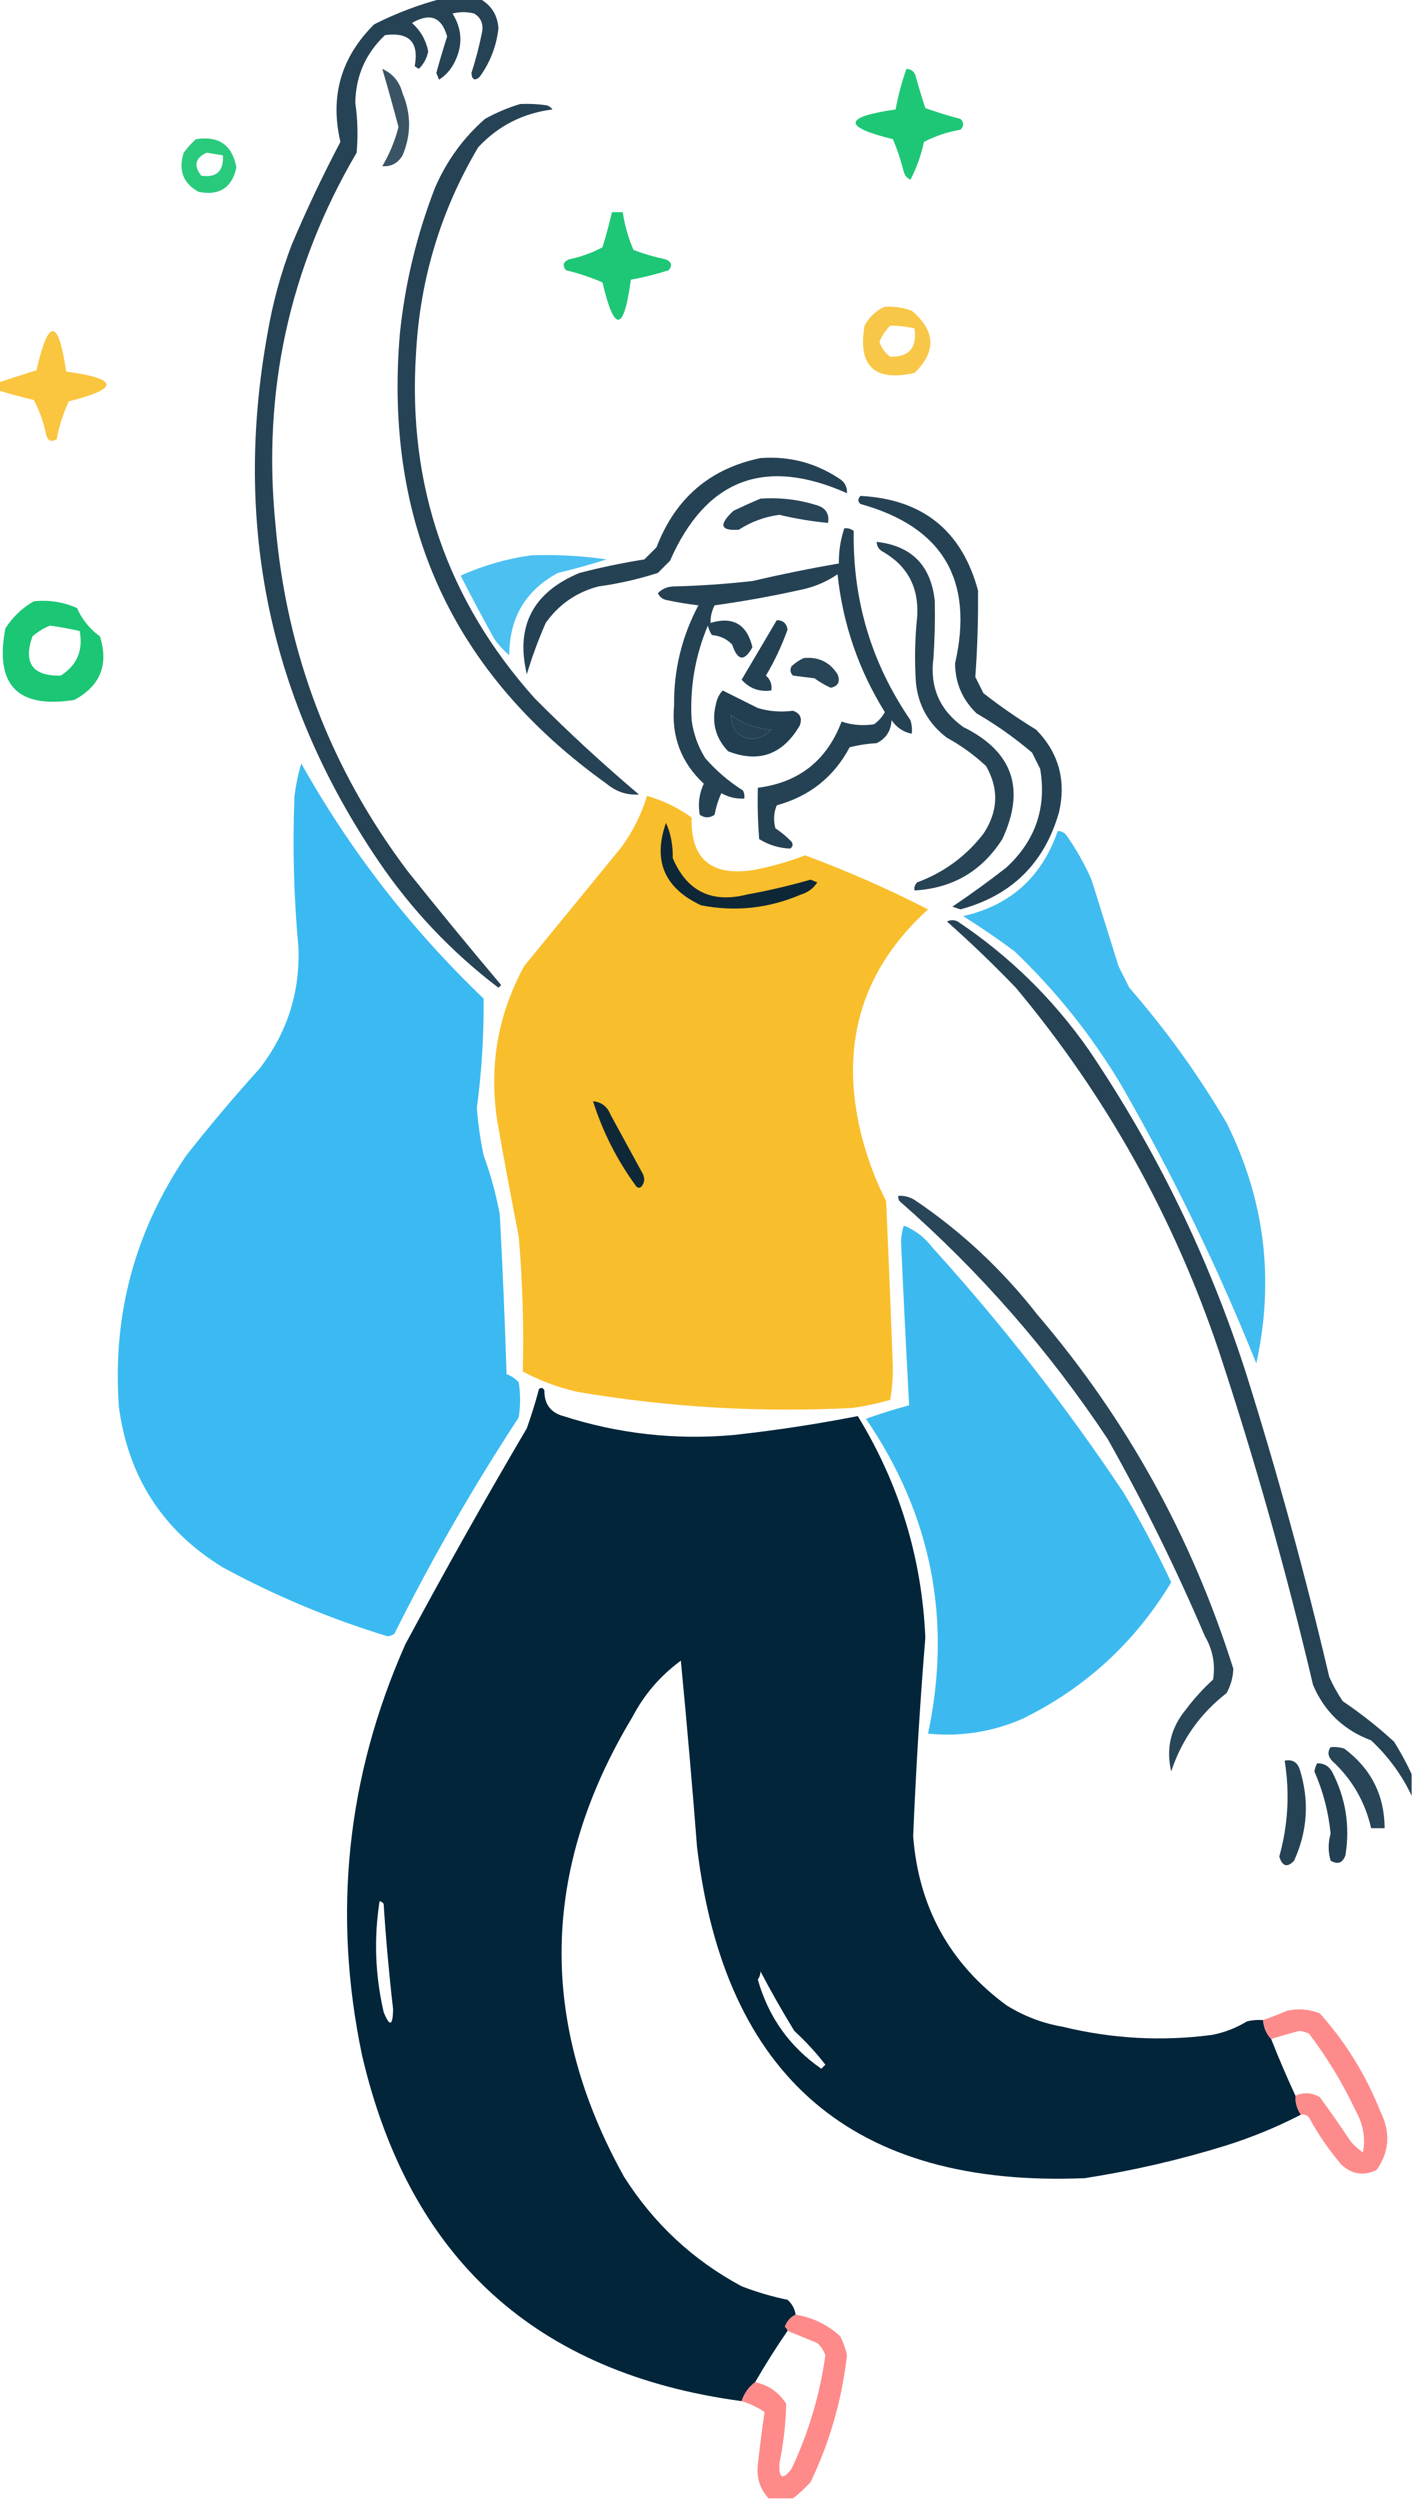 <?xml version="1.0" encoding="UTF-8"?>
<!DOCTYPE svg PUBLIC "-//W3C//DTD SVG 1.1//EN" "http://www.w3.org/Graphics/SVG/1.1/DTD/svg11.dtd">
<svg xmlns="http://www.w3.org/2000/svg" version="1.1" width="523px" height="925px" style="shape-rendering:geometricPrecision; text-rendering:geometricPrecision; image-rendering:optimizeQuality; fill-rule:evenodd; clip-rule:evenodd" xmlns:xlink="http://www.w3.org/1999/xlink">
<g><path style="opacity:0.848" fill="#002238" d="M 163.5,-0.5 C 168.167,-0.5 172.833,-0.5 177.5,-0.5C 181.794,1.817 184.127,5.483 184.5,10.5C 183.729,17.152 181.396,23.152 177.5,28.5C 175.67,30.027 174.67,29.527 174.5,27C 176.144,21.904 177.477,16.738 178.5,11.5C 178.885,8.629 177.885,6.463 175.5,5C 172.833,4.333 170.167,4.333 167.5,5C 171.206,11.002 171.372,17.169 168,23.5C 166.691,25.976 164.858,27.976 162.5,29.5C 162.167,28.667 161.833,27.833 161.5,27C 162.731,22.473 164.065,17.973 165.5,13.5C 163.473,6.279 159.139,4.612 152.5,8.5C 155.671,11.342 157.671,14.842 158.5,19C 157.993,21.566 156.826,23.733 155,25.5C 154.5,25.167 154,24.833 153.5,24.5C 155.139,15.639 151.473,11.805 142.5,13C 135.356,19.755 131.689,28.088 131.5,38C 132.384,44.155 132.551,50.322 132,56.5C 107.003,99.114 97.003,145.114 102,194.5C 106.1,242.004 122.434,284.67 151,322.5C 162.311,336.645 173.811,350.645 185.5,364.5C 185.167,364.833 184.833,365.167 184.5,365.5C 167.12,352.285 152.286,336.619 140,318.5C 99.84,259.246 86.173,194.246 99,123.5C 100.908,112.202 103.908,101.202 108,90.5C 113.47,77.56 119.47,64.894 126,52.5C 122.055,35.669 126.222,21.169 138.5,9C 146.57,4.924 154.904,1.758 163.5,-0.5 Z"/></g>
<g><path style="opacity:0.773" fill="#002238" d="M 141.5,25.5 C 145.379,27.206 147.879,30.206 149,34.5C 152.219,42.209 152.219,49.875 149,57.5C 147.285,60.397 144.785,61.731 141.5,61.5C 144.153,57.016 146.153,52.182 147.5,47C 145.588,39.771 143.588,32.604 141.5,25.5 Z"/></g>
<g><path style="opacity:0.888" fill="#03c065" d="M 335.5,25.5 C 337.411,25.574 338.578,26.574 339,28.5C 340.095,32.385 341.261,36.218 342.5,40C 346.762,41.532 351.095,42.865 355.5,44C 356.833,45.333 356.833,46.667 355.5,48C 350.743,48.812 346.243,50.312 342,52.5C 340.938,57.436 339.271,62.102 337,66.5C 335.701,65.91 334.868,64.91 334.5,63.5C 333.471,59.377 332.137,55.377 330.5,51.5C 311.785,46.934 312.118,43.268 331.5,40.5C 332.433,35.372 333.766,30.372 335.5,25.5 Z"/></g>
<g><path style="opacity:0.848" fill="#002238" d="M 192.5,38.5 C 195.85,38.335 199.183,38.502 202.5,39C 203.308,39.308 203.975,39.808 204.5,40.5C 193.6,41.867 184.433,46.533 177,54.5C 163.152,77.877 155.485,103.211 154,130.5C 150.774,179.495 165.441,222.162 198,258.5C 210.359,270.915 223.192,282.749 236.5,294C 232.011,294.281 228.011,292.948 224.5,290C 167.555,249.259 142.055,193.759 148,123.5C 149.918,104.907 154.251,86.907 161,69.5C 165.296,59.553 171.463,51.053 179.5,44C 183.741,41.651 188.075,39.818 192.5,38.5 Z"/></g>
<g><path style="opacity:0.842" fill="#03c065" d="M 72.5,51.5 C 80.989,50.17 85.989,53.67 87.5,62C 85.839,69.505 81.173,72.505 73.5,71C 67.766,67.82 65.933,62.987 68,56.5C 69.366,54.638 70.866,52.972 72.5,51.5 Z M 76.5,56.5 C 78.5,56.833 80.5,57.167 82.5,57.5C 82.794,63.377 80.128,65.877 74.5,65C 71.568,61.3 72.234,58.467 76.5,56.5 Z"/></g>
<g><path style="opacity:0.89" fill="#03c065" d="M 226.5,78.5 C 227.833,78.5 229.167,78.5 230.5,78.5C 231.213,83.354 232.546,88.02 234.5,92.5C 238.404,93.976 242.404,95.143 246.5,96C 248.592,96.953 248.925,98.286 247.5,100C 242.898,101.48 238.231,102.646 233.5,103.5C 230.895,122.911 227.395,123.244 223,104.5C 218.661,102.621 214.161,101.121 209.5,100C 208.075,98.286 208.408,96.953 210.5,96C 214.946,95.075 219.112,93.575 223,91.5C 224.327,87.192 225.493,82.859 226.5,78.5 Z"/></g>
<g><path style="opacity:0.852" fill="#f9be28" d="M 327.5,113.5 C 330.941,113.301 334.274,113.801 337.5,115C 346.312,122.436 346.645,130.102 338.5,138C 323.621,141.317 317.454,135.483 320,120.5C 321.742,117.254 324.242,114.921 327.5,113.5 Z M 329.5,120.5 C 332.545,120.508 335.545,120.841 338.5,121.5C 339.481,128.674 336.481,132.174 329.5,132C 327.586,130.587 326.253,128.753 325.5,126.5C 326.467,124.21 327.8,122.21 329.5,120.5 Z"/></g>
<g><path style="opacity:0.889" fill="#f9be28" d="M -0.5,144.5 C -0.5,143.5 -0.5,142.5 -0.5,141.5C 4.143,140.004 8.81,138.504 13.5,137C 17.924,117.542 21.591,117.708 24.5,137.5C 43.999,140.125 44.333,143.792 25.5,148.5C 23.386,152.95 21.886,157.617 21,162.5C 18.91,163.791 17.576,163.124 17,160.5C 16.075,156.054 14.575,151.888 12.5,148C 8.105,146.985 3.771,145.818 -0.5,144.5 Z"/></g>
<g><path style="opacity:0.853" fill="#002238" d="M 281.5,169.5 C 292.044,168.719 301.71,171.219 310.5,177C 312.607,178.264 313.607,180.097 313.5,182.5C 283.093,168.969 261.259,177.303 248,207.5C 246.5,209 245,210.5 243.5,212C 236.338,214.306 229.005,215.973 221.5,217C 213.337,219.16 206.837,223.66 202,230.5C 199.255,236.74 196.922,243.073 195,249.5C 190.744,231.68 197.244,219.18 214.5,212C 222.424,209.949 230.424,208.282 238.5,207C 240,205.5 241.5,204 243,202.5C 249.962,184.353 262.795,173.353 281.5,169.5 Z"/></g>
<g><path style="opacity:0.854" fill="#002238" d="M 318.5,183.5 C 341.53,184.707 356.03,196.374 362,218.5C 362.104,229.196 361.771,239.862 361,250.5C 362,252.5 363,254.5 364,256.5C 370.239,261.37 376.739,265.87 383.5,270C 391.839,278.511 394.672,288.678 392,300.5C 386.621,319.379 374.454,331.379 355.5,336.5C 354.5,336.167 353.5,335.833 352.5,335.5C 359.306,330.924 365.972,326.09 372.5,321C 383.266,311.035 387.432,298.868 385,284.5C 384,282.5 383,280.5 382,278.5C 375.605,273.052 368.772,268.219 361.5,264C 356.234,258.968 353.568,252.801 353.5,245.5C 360.571,214.596 348.904,194.929 318.5,186.5C 317.438,185.575 317.438,184.575 318.5,183.5 Z"/></g>
<g><path style="opacity:0.84" fill="#002238" d="M 281.5,184.5 C 288.674,184.012 295.674,184.845 302.5,187C 305.693,188.026 307.026,190.192 306.5,193.5C 300.447,192.93 294.447,191.93 288.5,190.5C 283.095,191.202 278.095,193.035 273.5,196C 266.58,196.514 265.913,194.181 271.5,189C 274.893,187.38 278.226,185.88 281.5,184.5 Z"/></g>
<g><path style="opacity:0.852" fill="#002238" d="M 312.5,195.5 C 313.822,195.33 314.989,195.663 316,196.5C 315.568,222.116 322.568,245.449 337,266.5C 337.494,268.134 337.66,269.801 337.5,271.5C 334.386,270.909 331.886,269.242 330,266.5C 329.786,270.438 327.953,273.272 324.5,275C 321.118,275.176 317.785,275.676 314.5,276.5C 308.655,287.5 299.655,294.667 287.5,298C 286.39,300.737 286.223,303.571 287,306.5C 289.185,307.928 291.185,309.595 293,311.5C 293.617,312.449 293.451,313.282 292.5,314C 288.416,313.863 284.583,312.696 281,310.5C 280.5,304.175 280.334,297.842 280.5,291.5C 295.727,289.55 306.061,281.383 311.5,267C 315.312,268.306 319.312,268.639 323.5,268C 325.176,266.823 326.509,265.323 327.5,263.5C 317.788,247.865 311.955,230.865 310,212.5C 306.217,215.098 302.05,216.932 297.5,218C 286.547,220.468 275.547,222.468 264.5,224C 263.433,226.098 262.933,228.265 263,230.5C 271.301,227.996 276.468,230.996 278.5,239.5C 275.491,244.901 272.991,244.567 271,238.5C 268.958,236.396 266.458,235.229 263.5,235C 262.809,233.933 262.309,232.766 262,231.5C 257.295,242.731 255.295,254.398 256,266.5C 256.673,271.519 258.34,276.186 261,280.5C 265.108,285.21 269.775,289.21 275,292.5C 275.483,293.448 275.649,294.448 275.5,295.5C 272.455,295.658 269.621,294.991 267,293.5C 265.851,296.018 265.018,298.684 264.5,301.5C 262.647,302.76 260.814,302.76 259,301.5C 258.287,297.493 258.787,293.66 260.5,290C 252.116,282.188 248.449,272.522 249.5,261C 249.362,247.885 252.362,235.552 258.5,224C 254.469,223.519 250.469,222.853 246.5,222C 245.09,221.632 244.09,220.799 243.5,219.5C 245.059,217.869 247.059,217.036 249.5,217C 259.199,216.745 268.865,216.078 278.5,215C 289.123,212.51 299.79,210.343 310.5,208.5C 310.423,204.038 311.09,199.705 312.5,195.5 Z M 270.5,264.5 C 274.907,267.804 279.907,269.637 285.5,270C 281.069,274.354 276.569,274.52 272,270.5C 271.187,268.564 270.687,266.564 270.5,264.5 Z"/></g>
<g><path style="opacity:0.844" fill="#002238" d="M 324.5,200.5 C 337.503,202.004 344.67,209.338 346,222.5C 346.137,229.49 345.97,236.49 345.5,243.5C 344.099,254.198 347.766,262.698 356.5,269C 374.843,278.025 379.676,291.858 371,310.5C 363.408,322.379 352.575,328.713 338.5,329.5C 338.281,328.325 338.614,327.325 339.5,326.5C 349.432,322.796 357.599,316.796 364,308.5C 369.461,300.276 369.794,291.942 365,283.5C 360.609,279.388 355.776,275.888 350.5,273C 343.672,267.84 339.838,261.007 339,252.5C 338.461,244.325 338.628,236.158 339.5,228C 340.111,217.215 335.777,209.215 326.5,204C 325.177,203.184 324.511,202.017 324.5,200.5 Z"/></g>
<g><path style="opacity:0.9" fill="#38b9f0" d="M 196.5,205.5 C 205.891,205.147 215.225,205.647 224.5,207C 218.623,208.875 212.623,210.542 206.5,212C 194.505,218.472 188.505,228.639 188.5,242.5C 186.443,240.731 184.61,238.731 183,236.5C 178.691,228.714 174.525,220.881 170.5,213C 178.894,209.238 187.561,206.738 196.5,205.5 Z"/></g>
<g><path style="opacity:0.9" fill="#03c065" d="M 12.5,222.5 C 18.105,221.908 23.439,222.741 28.5,225C 30.408,229.283 33.241,232.783 37,235.5C 40.283,245.99 37.117,253.823 27.5,259C 6.475,262.308 -2.025,253.475 2,232.5C 4.738,228.26 8.238,224.926 12.5,222.5 Z M 18.5,231.5 C 22.197,232.008 25.864,232.674 29.5,233.5C 30.834,240.656 28.5,246.156 22.5,250C 12.06,250.224 8.56,245.39 12,235.5C 14.013,233.752 16.18,232.418 18.5,231.5 Z"/></g>
<g><path style="opacity:0.856" fill="#002238" d="M 287.5,229.5 C 289.844,229.506 291.178,230.673 291.5,233C 289.378,238.911 286.711,244.578 283.5,250C 285.155,251.444 285.822,253.278 285.5,255.5C 281.063,256.108 277.397,254.775 274.5,251.5C 278.845,244.139 283.178,236.806 287.5,229.5 Z"/></g>
<g><path style="opacity:0.841" fill="#002238" d="M 297.5,243.5 C 302.948,242.975 307.115,244.975 310,249.5C 311.08,252.237 310.246,253.904 307.5,254.5C 305.394,253.57 303.394,252.404 301.5,251C 298.833,250.667 296.167,250.333 293.5,250C 292.483,248.951 292.316,247.784 293,246.5C 294.409,245.219 295.909,244.219 297.5,243.5 Z"/></g>
<g><path style="opacity:0.865" fill="#002238" d="M 267.5,255.5 C 271.769,257.635 276.103,259.801 280.5,262C 284.751,263.254 289.084,263.588 293.5,263C 296.2,263.949 297.033,265.783 296,268.5C 289.701,279.25 280.868,282.417 269.5,278C 264.798,273.078 263.298,267.245 265,260.5C 265.366,258.548 266.199,256.882 267.5,255.5 Z M 270.5,264.5 C 270.687,266.564 271.187,268.564 272,270.5C 276.569,274.52 281.069,274.354 285.5,270C 279.907,269.637 274.907,267.804 270.5,264.5 Z"/></g>
<g><path style="opacity:0.988" fill="#38b9f0" d="M 111.5,282.5 C 129.611,314.793 152.111,343.793 179,369.5C 179.121,383.04 178.288,396.54 176.5,410C 176.96,415.887 177.793,421.72 179,427.5C 181.624,434.663 183.624,441.996 185,449.5C 186.047,469.149 186.88,488.816 187.5,508.5C 189.258,509.128 190.758,510.128 192,511.5C 192.667,515.833 192.667,520.167 192,524.5C 175.15,550.187 159.817,576.854 146,604.5C 145.275,605.059 144.442,605.392 143.5,605.5C 122.286,599.042 101.952,590.542 82.5,580C 60.269,566.4 47.436,546.567 44,520.5C 41.566,486.566 49.9,455.566 69,427.5C 77.624,416.54 86.624,405.874 96,395.5C 106.138,382.465 110.972,367.632 110.5,351C 108.744,332.198 108.244,313.365 109,294.5C 109.521,290.394 110.354,286.394 111.5,282.5 Z"/></g>
<g><path style="opacity:0.988" fill="#f9bd29" d="M 239.5,294.5 C 245.441,296.221 250.941,298.887 256,302.5C 255.57,317.721 263.07,324.221 278.5,322C 285.17,320.777 291.67,318.944 298,316.5C 313.646,322.317 328.813,328.984 343.5,336.5C 319.684,358.12 311.184,384.787 318,416.5C 320.144,426.267 323.478,435.6 328,444.5C 328.914,465.163 329.747,485.83 330.5,506.5C 330.483,510.416 330.15,514.25 329.5,518C 324.9,519.317 320.234,520.317 315.5,521C 281.265,522.751 247.265,520.751 213.5,515C 206.496,513.388 199.829,510.888 193.5,507.5C 193.921,490.846 193.421,474.179 192,457.5C 189.174,443.197 186.508,428.863 184,414.5C 180.972,394.334 184.305,375.334 194,357.5C 206,342.833 218,328.167 230,313.5C 234.238,307.691 237.404,301.358 239.5,294.5 Z"/></g>
<g><path style="opacity:1" fill="#0e2737" d="M 246.5,304.5 C 248.275,308.386 249.108,312.72 249,317.5C 254.209,329.804 263.375,334.304 276.5,331C 284.417,329.562 292.251,327.729 300,325.5C 300.833,325.833 301.667,326.167 302.5,326.5C 301.076,328.718 299.076,330.218 296.5,331C 284.524,336.133 272.191,337.467 259.5,335C 245.906,328.656 241.572,318.489 246.5,304.5 Z"/></g>
<g><path style="opacity:0.954" fill="#38b9f0" d="M 391.5,307.5 C 393.017,307.511 394.184,308.177 395,309.5C 398.507,314.51 401.507,319.843 404,325.5C 407.333,336.167 410.667,346.833 414,357.5C 415.333,360.167 416.667,362.833 418,365.5C 431.55,381.05 443.55,397.717 454,415.5C 468.136,443.86 471.803,473.527 465,504.5C 450.736,468.973 434.069,434.639 415,401.5C 404.114,383.27 390.948,366.77 375.5,352C 369.34,347.42 363.007,343.086 356.5,339C 373.975,335.029 385.641,324.529 391.5,307.5 Z"/></g>
<g><path style="opacity:0.851" fill="#002238" d="M 522.5,656.5 C 522.5,659.167 522.5,661.833 522.5,664.5C 518.891,656.836 513.891,650.003 507.5,644C 497.396,640.229 490.229,633.396 486,623.5C 476.159,581.643 464.492,540.31 451,499.5C 434.236,449.948 409.236,405.281 376,365.5C 367.777,356.942 359.277,348.775 350.5,341C 351.833,340.333 353.167,340.333 354.5,341C 373.624,353.79 389.791,369.624 403,388.5C 427.906,425.314 447.239,464.981 461,507.5C 472.736,544.775 483.069,582.442 492,620.5C 493.413,623.661 495.08,626.661 497,629.5C 503.697,634.018 510.03,639.018 516,644.5C 518.464,648.434 520.631,652.434 522.5,656.5 Z"/></g>
<g><path style="opacity:1" fill="#0f2837" d="M 219.5,407.5 C 222.642,407.799 224.809,409.466 226,412.5C 230,419.833 234,427.167 238,434.5C 238.72,436.112 238.554,437.612 237.5,439C 236.833,439.667 236.167,439.667 235.5,439C 228.42,429.339 223.086,418.839 219.5,407.5 Z"/></g>
<g><path style="opacity:0.836" fill="#002238" d="M 332.5,442.5 C 334.655,442.372 336.655,442.872 338.5,444C 355.88,455.711 371.047,469.877 384,486.5C 416.958,525.063 441.125,568.73 456.5,617.5C 456.378,620.698 455.545,623.698 454,626.5C 444.202,634.105 437.369,643.772 433.5,655.5C 431.514,646.951 433.347,639.284 439,632.5C 441.964,628.534 445.297,624.867 449,621.5C 449.891,615.833 448.891,610.499 446,605.5C 435.312,580.458 423.312,556.124 410,532.5C 388.317,499.808 362.65,470.474 333,444.5C 332.536,443.906 332.369,443.239 332.5,442.5 Z"/></g>
<g><path style="opacity:0.979" fill="#38b9f0" d="M 334.5,453.5 C 338.642,455.12 342.142,457.786 345,461.5C 370.958,490.115 394.624,520.448 416,552.5C 422.358,563.215 428.191,574.215 433.5,585.5C 420.102,607.733 401.768,624.566 378.5,636C 367.259,640.884 355.592,642.717 343.5,641.5C 352.437,599.35 344.77,560.517 320.5,525C 325.772,523.131 331.106,521.465 336.5,520C 335.415,499.897 334.415,479.73 333.5,459.5C 333.573,457.41 333.906,455.41 334.5,453.5 Z"/></g>
<g><path style="opacity:0.985" fill="#002338" d="M 467.5,747.5 C 467.707,750.241 468.707,752.574 470.5,754.5C 473.323,761.654 476.323,768.654 479.5,775.5C 479.41,778.152 480.076,780.485 481.5,782.5C 472.628,787.091 463.295,790.925 453.5,794C 436.452,799.262 419.119,803.262 401.5,806C 316.012,809.524 268.178,768.691 258,683.5C 256.205,660.428 254.205,637.428 252,614.5C 244.363,620.116 238.363,627.116 234,635.5C 200.181,691.677 199.181,748.344 231,805.5C 241.98,822.814 256.48,836.314 274.5,846C 280.019,848.13 285.686,849.797 291.5,851C 293.16,852.488 294.16,854.321 294.5,856.5C 292.616,857.382 291.283,858.882 290.5,861C 291.056,861.383 291.389,861.883 291.5,862.5C 287.264,868.628 283.264,874.962 279.5,881.5C 277.1,883.296 275.433,885.63 274.5,888.5C 198.304,878.282 151.471,835.616 134,760.5C 123.009,708.063 128.342,657.396 150,608.5C 164.493,581.51 179.493,554.843 195,528.5C 196.699,523.702 198.199,518.869 199.5,514C 200.332,513.312 200.998,513.479 201.5,514.5C 201.434,519.526 203.768,522.693 208.5,524C 229.012,530.575 250.012,532.909 271.5,531C 286.997,529.305 302.33,526.972 317.5,524C 332.9,549.198 341.233,576.531 342.5,606C 340.501,630.485 339.001,654.985 338,679.5C 340.026,705.732 351.526,726.565 372.5,742C 378.976,746.047 385.976,748.714 393.5,750C 411.666,754.413 430,755.413 448.5,753C 453.169,752.112 457.503,750.445 461.5,748C 463.473,747.505 465.473,747.338 467.5,747.5 Z M 140.5,703.5 C 141.117,703.611 141.617,703.944 142,704.5C 142.836,717.531 144.002,730.531 145.5,743.5C 145.392,749.75 144.226,750.083 142,744.5C 138.857,730.852 138.357,717.185 140.5,703.5 Z M 281.5,729.5 C 285.372,736.901 289.539,744.235 294,751.5C 298.202,755.367 302.035,759.533 305.5,764C 305,764.5 304.5,765 304,765.5C 292.251,757.352 284.418,746.352 280.5,732.5C 281.127,731.583 281.461,730.583 281.5,729.5 Z"/></g>
<g><path style="opacity:0.843" fill="#002238" d="M 492.5,646.5 C 494.199,646.34 495.866,646.506 497.5,647C 507.44,654.382 512.44,664.215 512.5,676.5C 510.833,676.5 509.167,676.5 507.5,676.5C 505.261,666.693 500.428,658.36 493,651.5C 491.481,649.861 491.314,648.194 492.5,646.5 Z"/></g>
<g><path style="opacity:0.849" fill="#002238" d="M 475.5,651.5 C 478.238,650.965 480.072,651.965 481,654.5C 484.695,666.1 484.028,677.434 479,688.5C 476.486,691.177 474.653,690.677 473.5,687C 476.76,675.331 477.427,663.497 475.5,651.5 Z"/></g>
<g><path style="opacity:0.86" fill="#002238" d="M 487.5,652.5 C 489.903,652.393 491.736,653.393 493,655.5C 498.086,665.259 499.753,675.592 498,686.5C 496.963,689.384 495.129,690.05 492.5,688.5C 491.547,685.215 491.547,681.882 492.5,678.5C 491.726,670.513 489.726,662.846 486.5,655.5C 486.685,654.416 487.018,653.416 487.5,652.5 Z"/></g>
<g><path style="opacity:0.882" fill="#fe7c7c" d="M 481.5,782.5 C 480.076,780.485 479.41,778.152 479.5,775.5C 482.546,774.115 485.546,774.281 488.5,776C 492.457,781.413 496.29,786.913 500,792.5C 501.351,794.019 502.851,795.352 504.5,796.5C 505.452,791.282 504.618,786.282 502,781.5C 497.16,771.177 491.327,761.51 484.5,752.5C 483.393,751.978 482.226,751.645 481,751.5C 477.455,752.404 473.955,753.404 470.5,754.5C 468.707,752.574 467.707,750.241 467.5,747.5C 470.516,746.438 473.516,745.271 476.5,744C 480.625,743.146 484.625,743.48 488.5,745C 498.144,755.777 505.644,767.943 511,781.5C 514.77,789.08 514.27,796.247 509.5,803C 504.744,805.263 500.411,804.597 496.5,801C 491.882,795.601 487.882,789.768 484.5,783.5C 483.675,782.614 482.675,782.281 481.5,782.5 Z"/></g>
<g><path style="opacity:0.893" fill="#fe7c7c" d="M 294.5,856.5 C 300.822,857.547 306.322,860.214 311,864.5C 312.131,866.725 312.964,869.058 313.5,871.5C 311.637,887.956 307.137,903.623 300,918.5C 297.937,920.734 295.771,922.734 293.5,924.5C 290.5,924.5 287.5,924.5 284.5,924.5C 281.286,921.023 279.953,916.857 280.5,912C 281.219,905.428 282.052,898.928 283,892.5C 280.341,890.754 277.508,889.42 274.5,888.5C 275.433,885.63 277.1,883.296 279.5,881.5C 284.481,882.569 288.314,885.236 291,889.5C 290.829,896.871 289.996,904.204 288.5,911.5C 288.215,917.184 289.715,917.851 293,913.5C 299.287,900.138 303.454,886.138 305.5,871.5C 304.872,869.742 303.872,868.242 302.5,867C 298.812,865.487 295.145,863.987 291.5,862.5C 291.389,861.883 291.056,861.383 290.5,861C 291.283,858.882 292.616,857.382 294.5,856.5 Z"/></g>
</svg>
